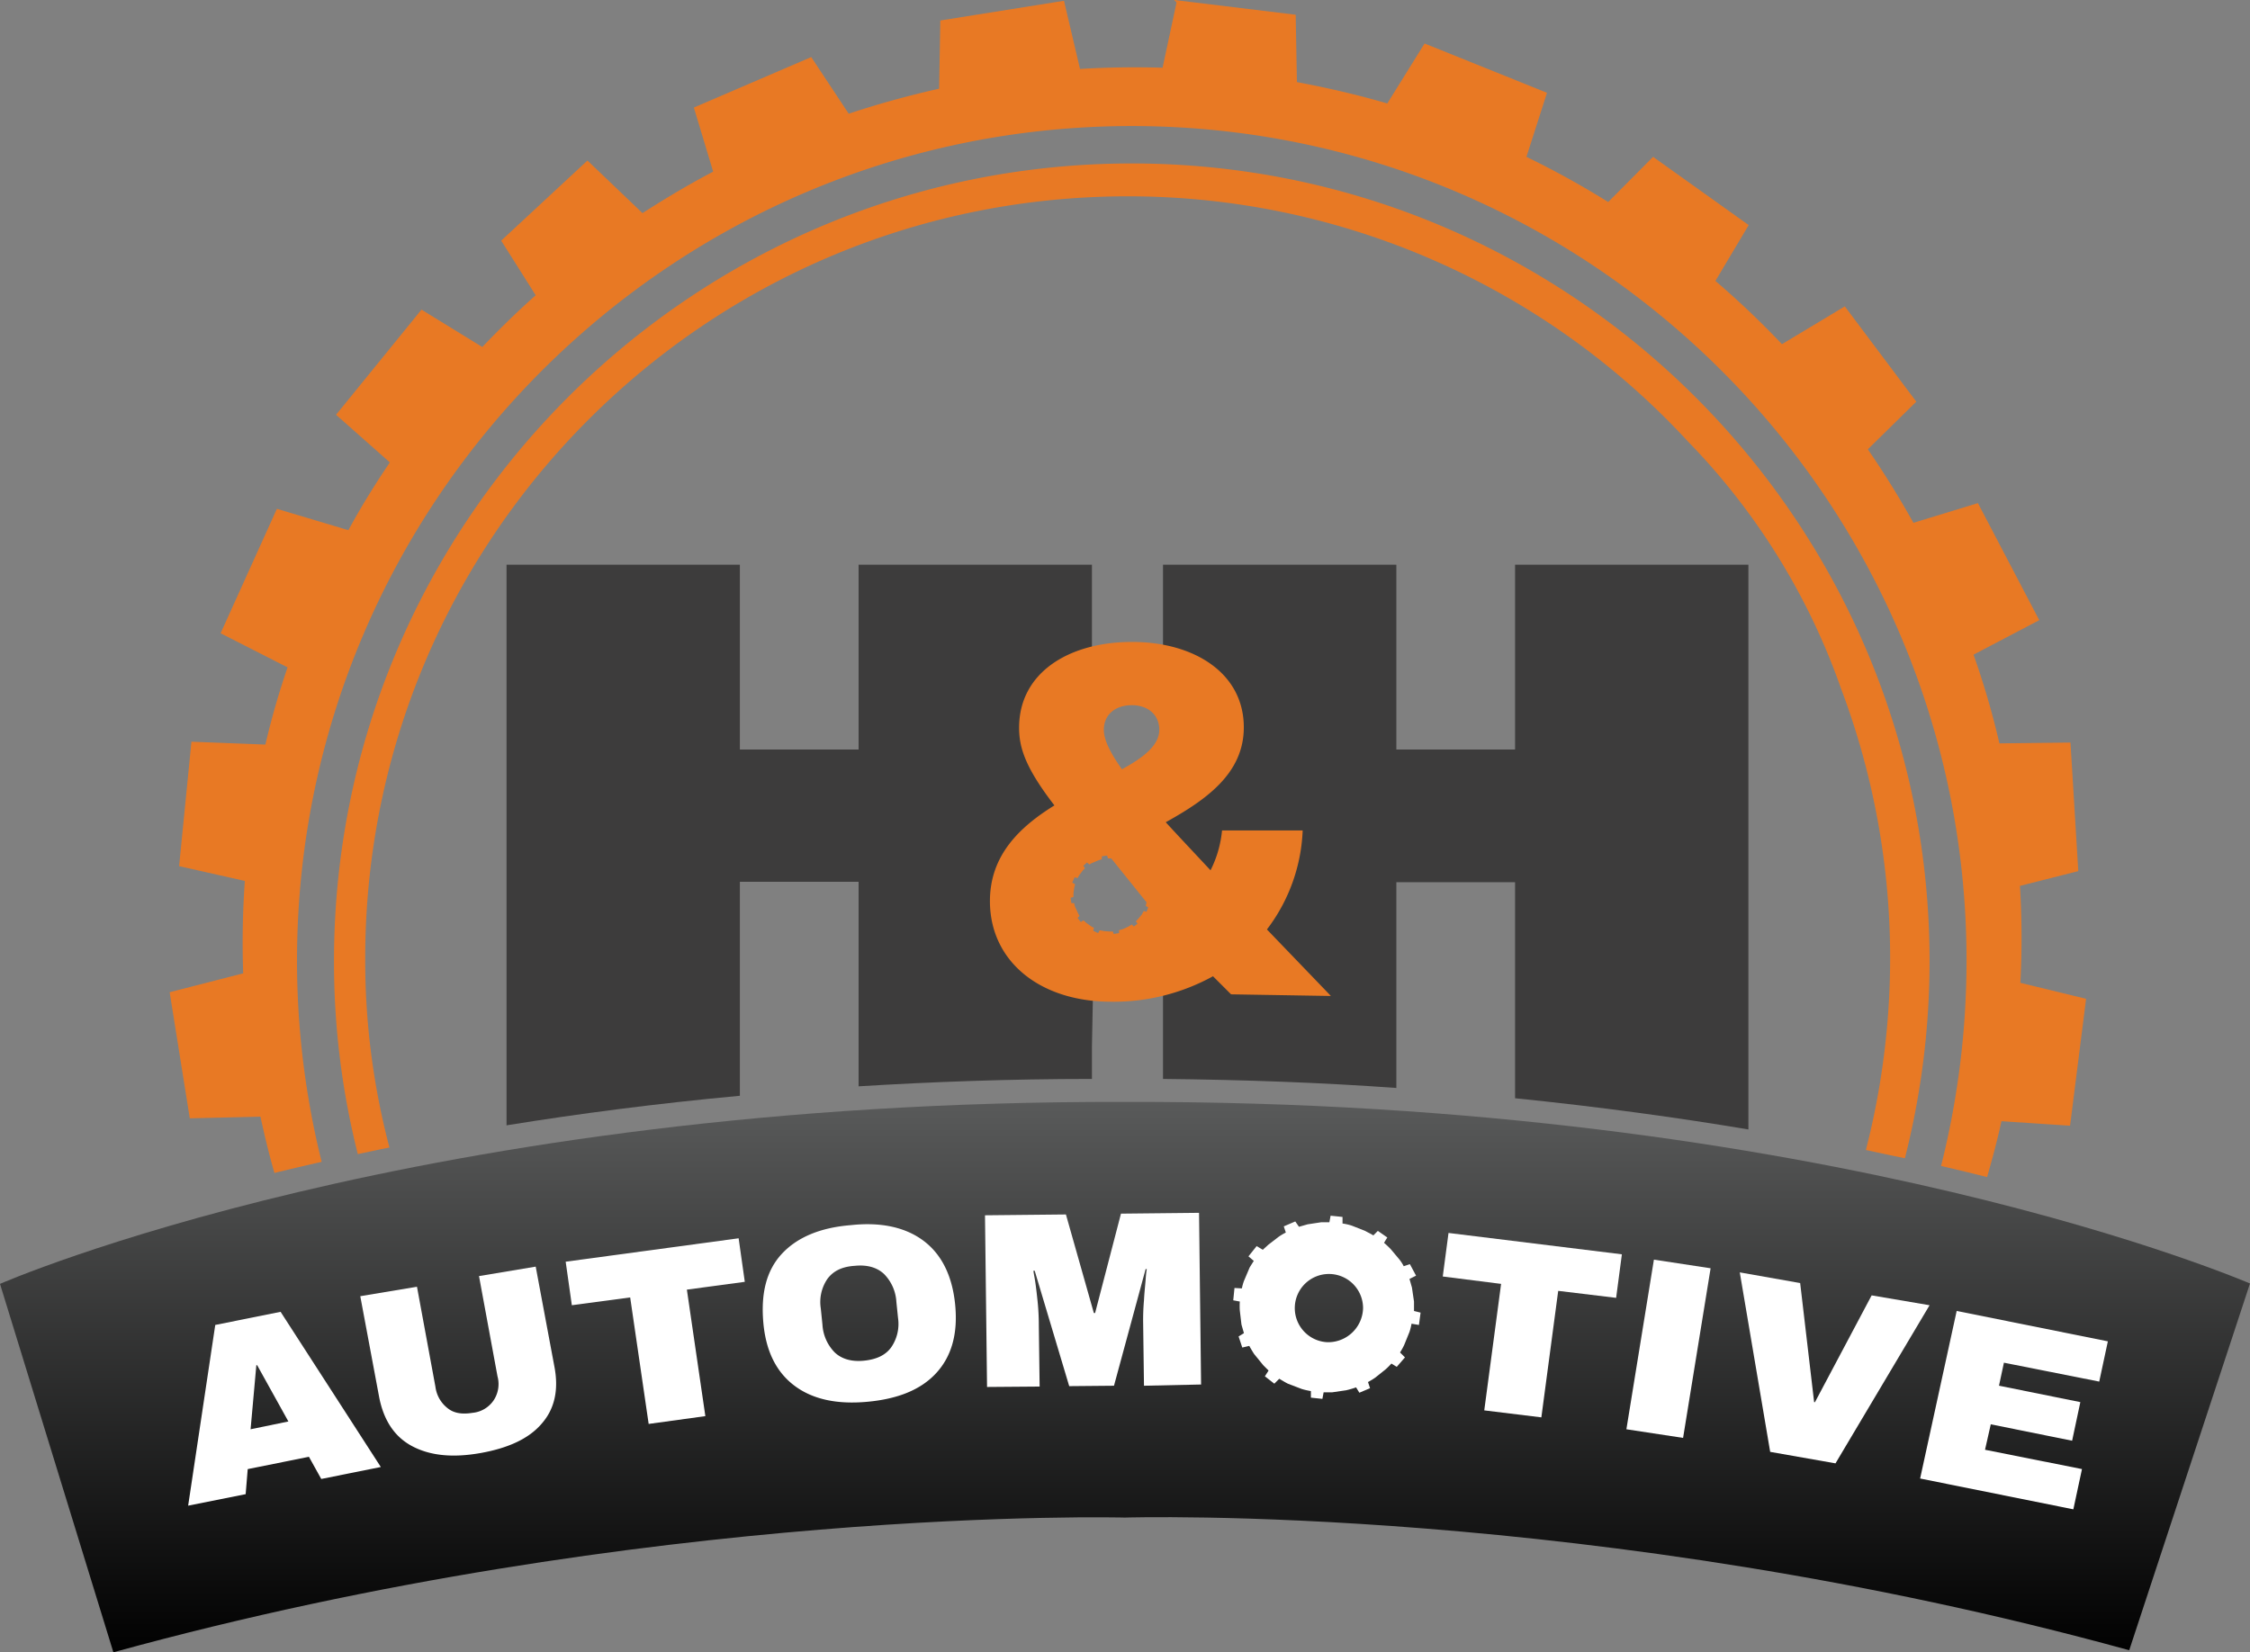 <svg id="Layer_1" data-name="Layer 1" xmlns="http://www.w3.org/2000/svg" xmlns:xlink="http://www.w3.org/1999/xlink" viewBox="0 0 547.7 402.3"><rect x="0" y="0" width="547.7" height="402.3" fill="#808080" stroke="none"/><defs><style>.cls-1{fill:url(#linear-gradient);}.cls-2{fill:#fff;}.cls-3{fill:none;}.cls-4{fill:#3d3c3c;}.cls-5,.cls-6{fill:#e87924;}.cls-6{fill-rule:evenodd;}</style><linearGradient id="linear-gradient" x1="273.38" y1="135.89" x2="273.38" y2="1.89" gradientTransform="matrix(1, 0, 0, -1, 0, 404)" gradientUnits="userSpaceOnUse"><stop offset="0" stop-color="#595a5a"/><stop offset="1" stop-color="#010101"/></linearGradient></defs><path class="cls-1" d="M273.33,268.11c-171.7-.5-273.8,44.3-273.8,44.3l27.6,89.7c130.4-35.9,246.2-32.8,246.2-32.8s114.1-3.6,244.5,32.3l29.4-89.3C547.23,312.41,445.13,267.61,273.33,268.11Z" transform="translate(0.47 0.19)"/><path class="cls-2" d="M77.73,359.91l-3-5.4-14.9,3-.5,6.1-14,2.8,6.6-44,15.9-3.2L92.23,357Zm-17.2-12.1,9.2-1.9-7.6-13.7h-.2Z" transform="translate(0.47 0.19)"/><path class="cls-2" d="M131.33,346.51c-3.1,3.6-8.1,5.9-14.9,7.1s-12.3.6-16.6-1.7-6.9-6.3-8-11.9l-4.6-24.6,13.8-2.3,4.5,24.4a7.84,7.84,0,0,0,3,5.2c1.5,1.2,3.5,1.5,6,1.1a7,7,0,0,0,5.2-3.1,7.16,7.16,0,0,0,.9-5.8l-4.5-24.4,13.8-2.3,4.6,24.6C135.53,338.31,134.53,342.91,131.33,346.51Z" transform="translate(0.47 0.19)"/><path class="cls-2" d="M166.73,313.81l4.5,30.8-13.8,1.9-4.5-30.8-14.2,1.9-1.5-10.6,42.1-5.7,1.5,10.6Z" transform="translate(0.47 0.19)"/><path class="cls-2" d="M224.33,301.91c4.4,3.3,7,8.5,7.7,15.5s-.8,12.5-4.5,16.6-9.3,6.4-16.8,7.1-13.4-.6-17.8-3.9-7-8.4-7.6-15.5.8-12.6,4.5-16.6,9.3-6.4,16.8-7C213.93,297.31,219.93,298.61,224.33,301.91Zm-23.4,9.3a10,10,0,0,0-1.6,7.2l.4,3.9a10.5,10.5,0,0,0,3,6.8c1.7,1.6,4.1,2.3,7.1,2s5.2-1.3,6.6-3.2a10,10,0,0,0,1.7-7.2l-.4-3.9a10.5,10.5,0,0,0-3-6.8c-1.7-1.6-4.1-2.3-7.1-2C204.43,308.21,202.33,309.31,200.93,311.21Z" transform="translate(0.47 0.19)"/><path class="cls-2" d="M278,337.21l-.2-15.1a54.29,54.29,0,0,1,.2-5.7c.1-2,.3-3.6.4-5s.2-2.2.3-2.6h-.3l-7.7,28.4-10.9.1-8.4-28.1h-.3c0,.4.2,1.2.4,2.5s.4,3,.6,4.9.3,3.9.3,5.7l.2,15.1-12.8.1-.5-41.8,19.7-.2,6.8,24h.3l6.3-24.2,19-.2.5,41.8Z" transform="translate(0.47 0.19)"/><path class="cls-2" d="M378.83,314.11l-4.1,30.8-13.9-1.7,4.1-30.8-14.2-1.8,1.4-10.6,42.2,5.2-1.4,10.6Z" transform="translate(0.47 0.19)"/><path class="cls-2" d="M395.43,347.81l6.7-41.3,13.8,2.1-6.7,41.3Z" transform="translate(0.47 0.19)"/><path class="cls-2" d="M430.43,353.31l-7.4-43.7,14.7,2.6,3.4,29h.2l13.8-26,14.1,2.4-22.9,38.5Z" transform="translate(0.47 0.19)"/><path class="cls-2" d="M475.83,319l36.8,7.4-2.1,9.8-23.2-4.6-1.2,5.6,19.8,4-2,9.4-19.8-4-1.4,6.2,23.6,4.7-2.1,9.8-37.3-7.5Z" transform="translate(0.47 0.19)"/><path class="cls-2" d="M344.93,322.41l.4-3-1.6-.4v-2.3l-.5-3.4-.6-2.1,1.6-.8-1.5-2.8-1.5.5a9.91,9.91,0,0,0-1.1-1.7l-2.1-2.5c-.5-.5-1-1-1.6-1.5l.8-1.3-2.3-1.6-1.1,1.1c-.6-.4-1.3-.7-2-1.1l-3.3-1.3a14.19,14.19,0,0,0-2.2-.5v-1.6l-2.9-.3-.3,1.6h-2l-3.3.5-2.1.6-.9-1.3-2.8,1.2.5,1.5a15.05,15.05,0,0,0-1.7,1l-2.6,2c-.4.4-.9.8-1.3,1.2l-1.5-.9-2,2.5,1.3,1.1c-.3.5-.7,1.1-1,1.6l-1.4,3.3a12.09,12.09,0,0,0-.5,1.8l-1.8-.1-.3,3,1.6.3a16.15,16.15,0,0,0,0,2.2l.4,3.4.6,2.1-1.3.8.9,2.7,1.7-.4c.4.7.8,1.4,1.2,2l2.2,2.7,1.3,1.3-.9,1.4,2.3,1.8,1.2-1.2c.7.4,1.3.8,2.1,1.2l3.4,1.3a17.42,17.42,0,0,0,2.2.5v1.6l2.8.3.3-1.6h2.1l3.4-.5a21.72,21.72,0,0,0,2.4-.7l.8,1.3,2.6-1.1-.5-1.5a17.39,17.39,0,0,0,1.8-1.1l2.5-2a18.48,18.48,0,0,0,1.4-1.4l1.3.8,2-2.3-1.2-1.2a16.18,16.18,0,0,0,1-1.8l1.3-3.2a14.62,14.62,0,0,0,.5-2Zm-22.3,4.2a8.31,8.31,0,1,1,8.7-8.3A8.5,8.5,0,0,1,322.63,326.61Z" transform="translate(0.47 0.19)"/><path class="cls-3" d="M410.33,107.31a186.29,186.29,0,0,1,37.4,60.4A163.93,163.93,0,0,0,410.33,107.31Z" transform="translate(0.47 0.19)"/><path class="cls-4" d="M179.63,214.51h28.9v49.8c17.9-1.1,36.9-1.8,56.8-1.8v-7.8l.4-20.4-4-8.2-8.2-11,11.8-23.4v-54.4h-56.8v45h-28.9v-45h-56.8v136.5c17.3-2.8,36.3-5.3,56.8-7.2Z" transform="translate(0.47 0.19)"/><path class="cls-4" d="M339.43,214.61h28.9v52.6c20.6,2.1,39.5,4.7,56.8,7.6V137.31h-56.8v45h-28.9v-45h-56.8v125.2c19.9.2,38.9.9,56.8,2.2Z" transform="translate(0.47 0.19)"/><path class="cls-5" d="M307.93,226.11a42.5,42.5,0,0,0,8.7-24.1H297a27.12,27.12,0,0,1-2.8,9.7c-4.1-4.4-7.7-8.2-10.9-11.7,9.7-5.4,19-11.8,19-23.1,0-13.3-12.2-20.8-27.2-20.8-15.3,0-27.5,7.4-27.5,20.9,0,4.8,1.5,9.7,8.6,18.9-8.4,5.2-15.7,12.1-15.7,23.3,0,14.6,12.1,24.5,29.5,24.5a50.12,50.12,0,0,0,24.8-6.2l4.4,4.4,24.3.4C318.13,236.71,312.53,230.91,307.93,226.11Zm-29.3-4.3-.7-.2c-.1.3-.3.5-.4.8l-.9,1.1-.6.6.4.6-.9.7-.5-.5c-.3.2-.5.3-.8.5l-1.3.6c-.3.1-.7.2-1,.3v.7l-1.3.2-.2-.6h-.9l-1.3-.1c-.3-.1-.6-.1-1-.2l-.4.7-1.2-.6.2-.7a4.05,4.05,0,0,1-.9-.5l-1.1-.8a2.65,2.65,0,0,0-.6-.5l-.6.4-.8-1,.5-.5a4.05,4.05,0,0,1-.5-.9l-.6-1.3a2.92,2.92,0,0,1-.2-.9h-.7l-.2-1.3.7-.2v-.9l.2-1.4c.1-.3.1-.5.2-.8l-.7-.4.6-1.3.7.2c.1-.2.3-.5.4-.7l.9-1.2.5-.5-.4-.6.9-.8.6.5a2.51,2.51,0,0,1,.7-.4l1.4-.6.9-.3v-.7l1.3-.2.2.7h.8l8.6,10.7c-.1.3-.1.6-.2.9l.6.3Zm-6-34.7c-2.9-4.1-4.4-7.2-4.4-9.6,0-3.8,2.9-6,6.8-6s6.7,2.3,6.7,6S278,184.21,272.63,187.11Z" transform="translate(0.47 0.19)"/><path class="cls-6" d="M88.43,233.21c0-102.5,83.1-185.6,185.6-185.6a185.28,185.28,0,0,1,136.3,59.6,163.93,163.93,0,0,1,37.4,60.4,185.34,185.34,0,0,1,11.9,65.6,188.3,188.3,0,0,1-5.9,46.6c3.3.7,6.4,1.4,9.5,2a195.43,195.43,0,0,0,6-48c0-107.1-87.1-194.2-194.2-194.2s-194.2,87.1-194.2,194.2a191.49,191.49,0,0,0,5.8,47c2.5-.5,5.1-1.1,7.7-1.6A179,179,0,0,1,88.43,233.21Z" transform="translate(0.47 0.19)"/><path class="cls-6" d="M491.33,239.11a206.36,206.36,0,0,0-.1-23.6l14.2-3.6-1.9-31.3-17.3.2a198.22,198.22,0,0,0-6.3-21.6l16-8.4L481,122.31l-15.7,4.8c-3.4-6.1-7.1-12.1-11.1-17.9L466,97.61l-17.4-23.2-15.3,9.2a213.83,213.83,0,0,0-16.2-15.4l8.1-13.6L401.93,38,391,49a213.93,213.93,0,0,0-19.9-11l5-15.6-29.8-12L337.23,25c-7.2-2.1-14.5-3.8-22-5.2l-.3-16.4-29.6-3.6.6.6-3.4,15.9q-10.2-.3-20.1.3L258.53,0l-30.1,4.8-.3,16.6c-7.5,1.7-14.8,3.7-22,6.1L197,13.71,168.43,26l4.7,15.6c-5.9,3.1-11.6,6.5-17.2,10.1l-13.4-12.8-21,19.5,8.4,13.3c-4.5,4-8.8,8.2-13,12.6l-14.8-9.1-20.8,25.6,13.1,11.6c-3.6,5.3-7,10.8-10.1,16.5l-17.4-5.2L53.23,154l16.3,8.3a193.5,193.5,0,0,0-5.4,18.8l-18-.7-3,30.3,16,3.6a212.12,212.12,0,0,0-.4,22.5l-17.9,4.6,4.9,30.7,17.2-.4c1,4.6,2.1,9.2,3.4,13.7,3.7-.9,7.5-1.8,11.5-2.7a203,203,0,0,1-6-49c0-112.1,91.2-203.2,203.2-203.2s203.2,91.2,203.2,203.2a205.64,205.64,0,0,1-6.2,50c3.9.9,7.6,1.8,11.2,2.7,1.3-4.5,2.5-9,3.5-13.6l16.7,1.1,3.9-30.9Z" transform="translate(0.47 0.19)"/></svg>